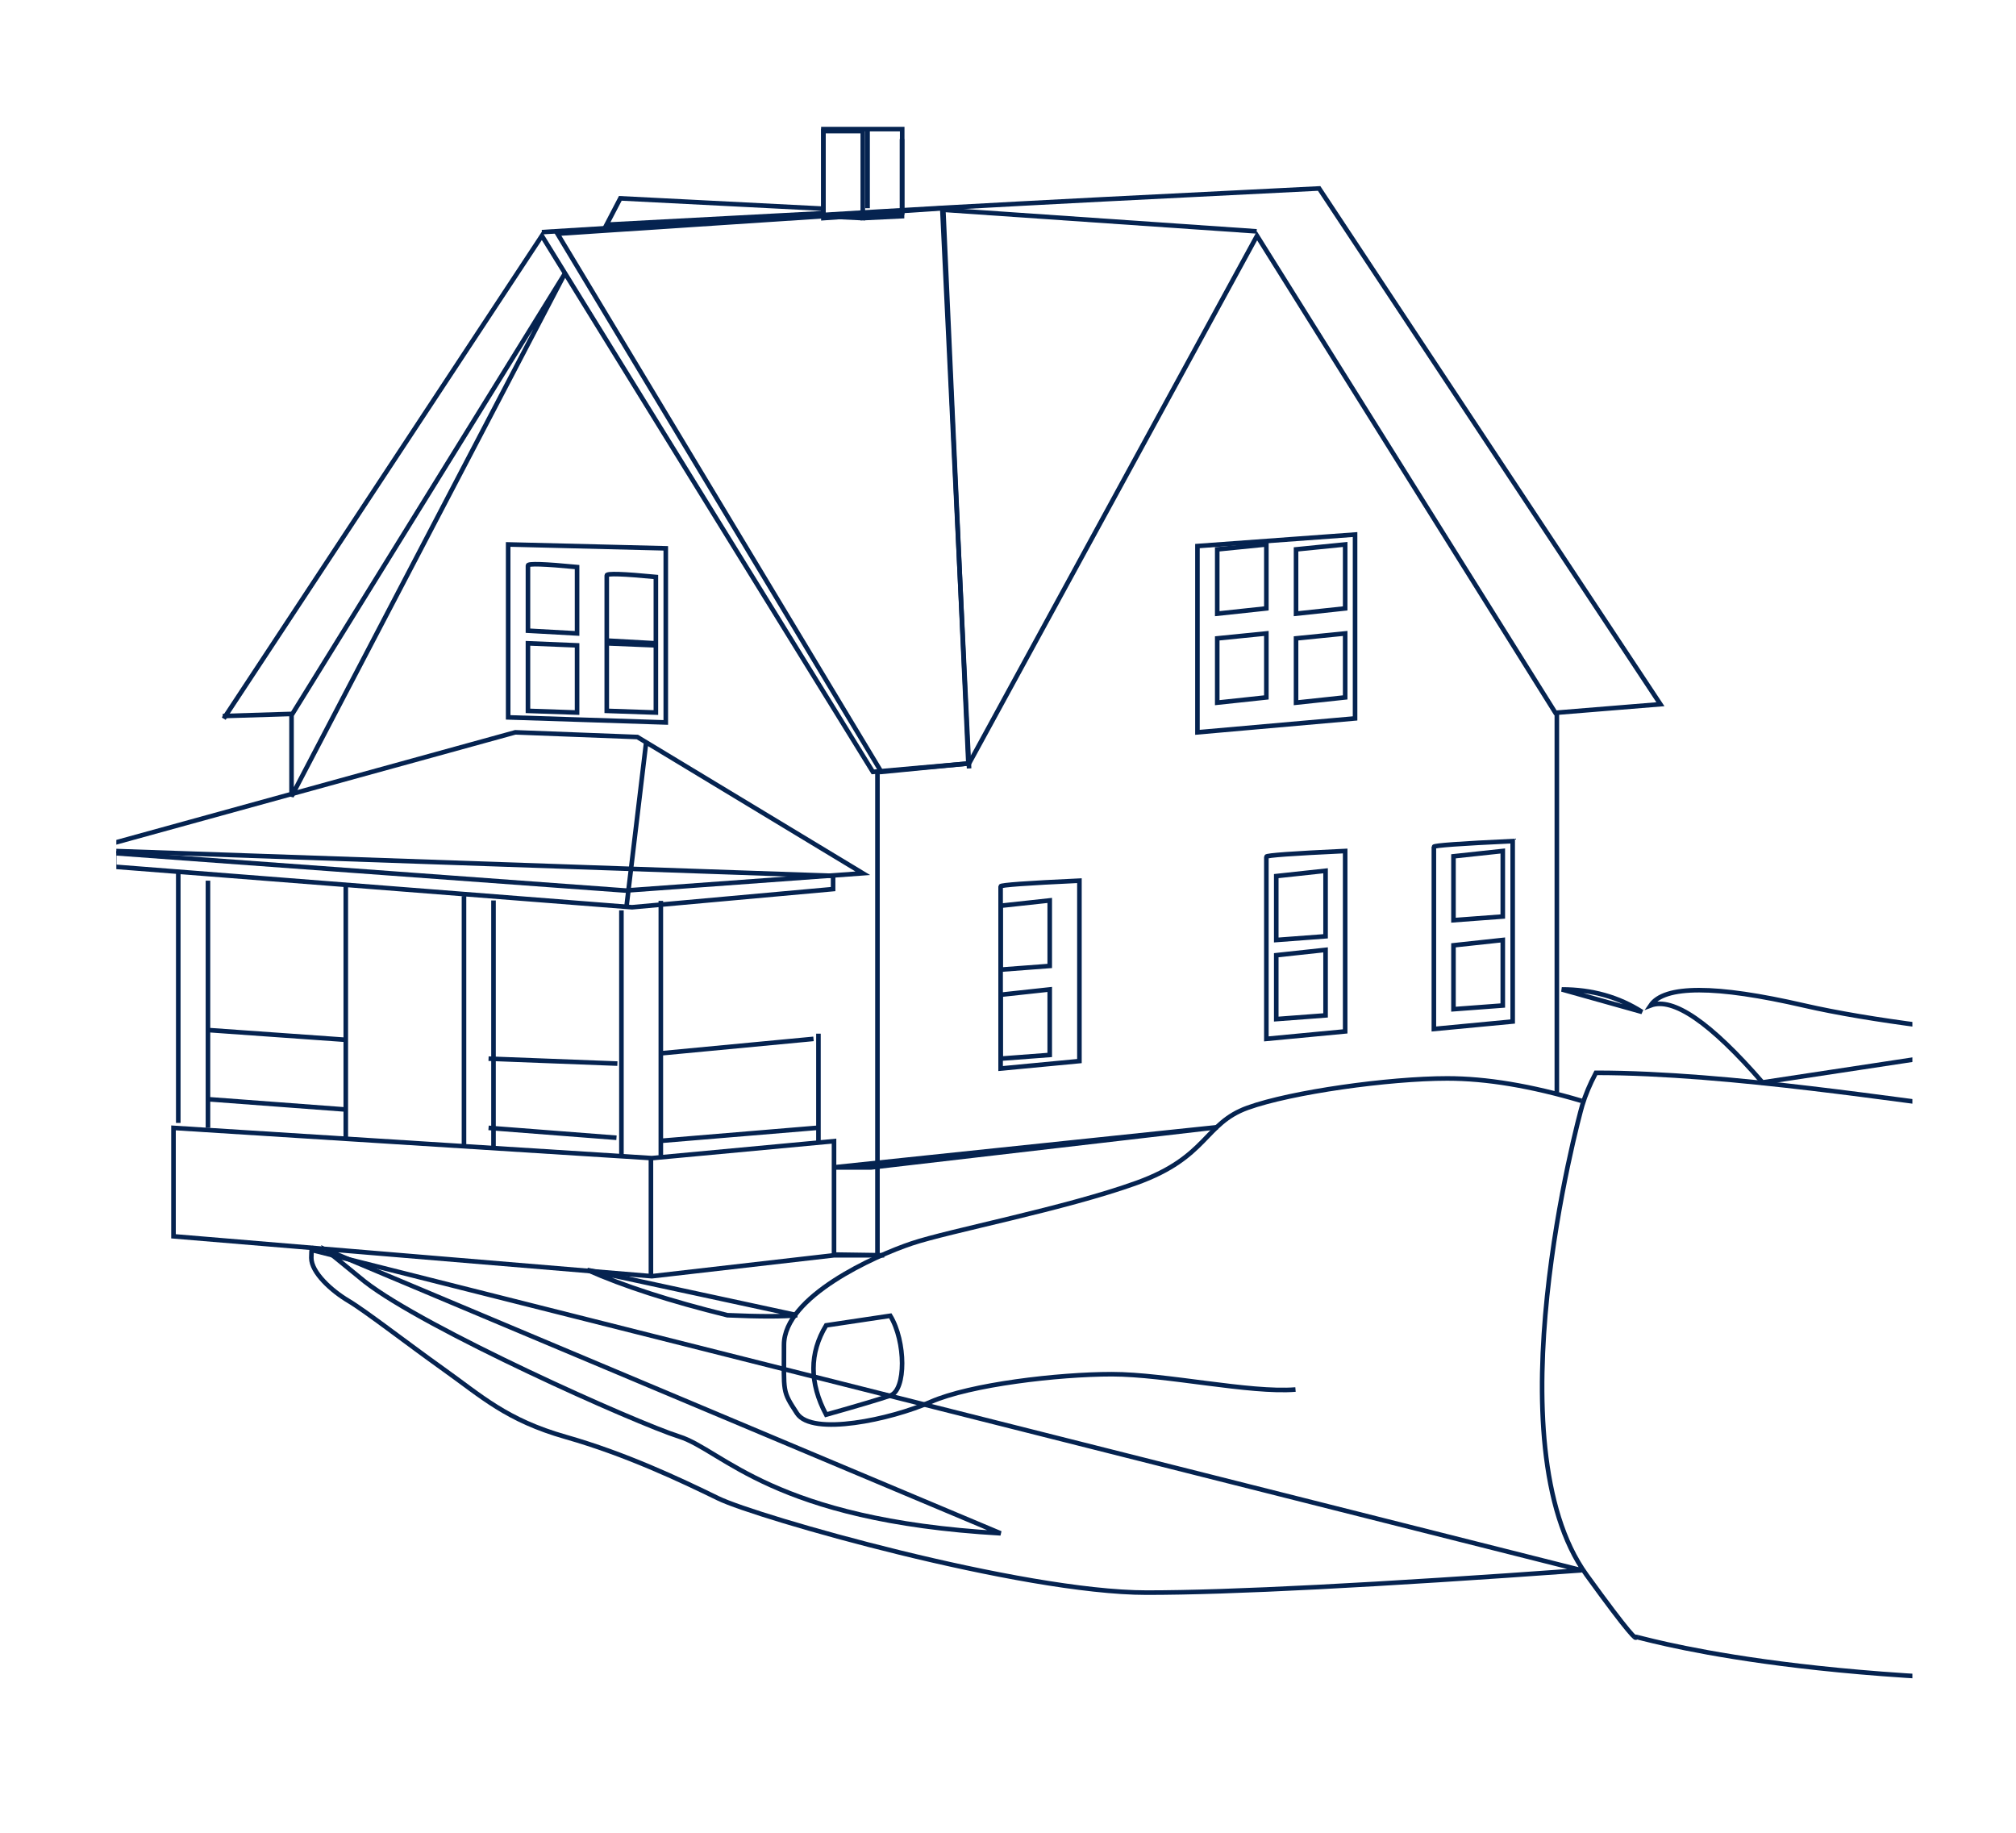 <?xml version="1.0" encoding="UTF-8" standalone="no"?>
<svg
        xmlns:dc="http://purl.org/dc/elements/1.1/"
        xmlns:cc="http://creativecommons.org/ns#"
        xmlns:rdf="http://www.w3.org/1999/02/22-rdf-syntax-ns#"
        xmlns:svg="http://www.w3.org/2000/svg"
        xmlns="http://www.w3.org/2000/svg"
        xmlns:sodipodi="http://sodipodi.sourceforge.net/DTD/sodipodi-0.dtd"
        xmlns:inkscape="http://www.inkscape.org/namespaces/inkscape"
        width="110"
        height="100"
        viewBox="0 0 110 100"
        version="1.1"
        id="svg29"
        sodipodi:docname="conditions-negotiating.svg"
        style="fill:none"
        inkscape:version="0.92.4 (5da689c313, 2019-01-14)">
    <sodipodi:namedview
            pagecolor="#ffffff"
            bordercolor="#666666"
            borderopacity="1"
            objecttolerance="10"
            gridtolerance="10"
            guidetolerance="10"
            inkscape:pageopacity="0"
            inkscape:pageshadow="2"
            inkscape:window-width="1920"
            inkscape:window-height="1001"
            id="namedview31"
            showgrid="false"
            inkscape:zoom="4.9333333"
            inkscape:cx="58.564983"
            inkscape:cy="26.81422"
            inkscape:window-x="-9"
            inkscape:window-y="439"
            inkscape:window-maximized="1"
            inkscape:current-layer="svg29"/>
    <g id="g854" transform="translate(-1137.653,-273.915)">
        <g id="g22" clip-path="url(#clip0)">
            <path id="path2" d="m 1149.86,313.123 17.36,-26.342 18.06,29.249 5.25,-0.461 15.71,-28.788 16.28,26.025 5.73,-0.467 -18.62,-28.142 c -9.02,0.445 -15.72,0.791 -20.1,1.036 -4.37,0.246 -11.81,0.695 -22.31,1.347"
                  style="stroke:#052350;stroke-width:0.25"/>
            <path
                    id="path4"
                    d="m 1206.22,286.538 -17.15,-1.18 1.46,30.484 m -48.25,4.504 23.49,-6.474 6.66,0.256 12.3,7.434 -12.94,0.943 z m 29.55,3.09 1.08,-9.024 z"
                    style="stroke:#052350;stroke-width:0.25"/>
            <path
                    id="path6"
                    d="m 1223.95,333.98 c -2.75,-0.816 -5.19,-1.224 -7.33,-1.224 -3.19,0 -8.5,0.741 -10.89,1.6 -2.38,0.858 -2.16,2.69 -6.05,4.096 -3.89,1.407 -10.26,2.626 -12.28,3.307 -2.03,0.681 -6.97,2.904 -6.97,5.532 0,2.628 -0.11,2.487 0.71,3.741 0.82,1.254 5.12,0.33 7.29,-0.625 2.17,-0.955 6.97,-1.513 9.89,-1.513 2.93,0 7.53,1.038 10.02,0.836 m -39.88,-60.864 -14.9,24.075 v 4.428 z m -18.65,24.118 c 0.08,0 1.34,-0.039 3.78,-0.117 z m 37.07,-27.469 v -4.555 h -4.3 v 4.856 z m -1.89,-4.555 v 4.316 z"
                    style="stroke:#052350;stroke-width:0.25"/>
            <path
                    id="path8"
                    d="m 1173.17,337.073 v 6.475 m 9.56,2.681 c -0.92,1.516 -0.92,3.141 0,4.872 1.75,-0.492 2.91,-0.839 3.5,-1.041 0.87,-0.304 0.85,-2.953 0,-4.354 z m 9.52,11.347 c -12.43,-0.706 -15.16,-4.532 -17.53,-5.277 -2.36,-0.746 -13.91,-5.908 -17.17,-8.463 l -1.7,-1.387 c -0.13,-0.08 -0.25,-0.188 -0.34,-0.317 z m -6.72,-41.595 v 26.488 z m 0.37,26.425 h -2.74 l -9.94,1.142 -26.1,-2.178 v -5.915 l 26.1,1.65 9.94,-0.927 v 6.188 z"
                    style="stroke:#052350;stroke-width:0.25"/>
            <path
                    id="path10"
                    d="m 1183.11,337.612 h 2.08 l 18.91,-2.198 z m -39.22,-17.265 v 0.857 l 28.25,2.212 10.97,-0.991 v -0.722 z m 3.49,1.079 v 13.758 z m 15.59,1.397 v 13.71 z m 8.59,0.761 v 13.489 z M 1149,321.966 v 13.488 z m 7.52,0.286 v 13.742 z m 8.06,0.793 v 13.488 z m 9.13,0.023 v 13.897 z m -24.71,7.048 7.54,0.534 z m 15.31,1.561 7.03,0.27 z m 9.44,-0.294 8.29,-0.785 z m 0,4.775 8.54,-0.711 z m -24.69,-2.264 7.53,0.564 z m 15.25,1.56 6.98,0.54 z m 18,-5.14 v 5.962 z m -16.93,-26.693 v 9.435 l 8.6,0.277 v -9.5 z"
                    style="clip-rule:evenodd;fill-rule:evenodd;stroke:#052350;stroke-width:0.25"/>
            <path
                    id="path12"
                    d="m 1166.46,304.769 v 3.558 l 2.68,0.149 v -3.621 c -1.79,-0.173 -2.68,-0.201 -2.68,-0.086 z m 4.3,0.539 v 3.558 l 2.68,0.15 v -3.621 c -1.79,-0.173 -2.68,-0.202 -2.68,-0.087 z m -4.3,3.708 v 3.685 l 2.68,0.092 v -3.666 z m 4.3,0 v 3.685 l 2.68,0.092 v -3.666 z m 32.23,-5.307 v 10.163 l 8.6,-0.759 v -10.032 z"
                    style="clip-rule:evenodd;fill-rule:evenodd;stroke:#052350;stroke-width:0.25"/>
            <path id="path14"
                  d="m 1204.07,308.746 v 3.508 l 2.68,-0.287 v -3.49 z m 4.3,0 v 3.508 l 2.68,-0.287 v -3.49 z m -4.3,-4.856 v 3.508 l 2.68,-0.287 v -3.49 z m 4.3,0 v 3.508 l 2.68,-0.287 v -3.49 z m 14.23,8.903 v 20.724 z m -30.35,9.483 v 9.941 l 4.3,-0.408 v -9.843 c -2.87,0.133 -4.3,0.237 -4.3,0.31 z m 14.5,-1.618 v 9.94 l 4.3,-0.408 v -9.843 c -2.86,0.134 -4.3,0.237 -4.3,0.311 z m 9.14,-0.54 v 9.941 l 4.3,-0.408 v -9.844 c -2.87,0.134 -4.3,0.238 -4.3,0.311 z"
                  style="clip-rule:evenodd;fill-rule:evenodd;stroke:#052350;stroke-width:0.25"/>
            <path id="path16"
                  d="m 1309.91,328.44 c -16.87,1.195 -28.23,2.413 -34.09,3.655 -8.78,1.862 -26.41,2.759 -30.25,2.359 -3.84,-0.4 -13.47,-2.004 -20.84,-2.004 -0.34,0.644 -0.58,1.232 -0.74,1.762 -0.24,0.796 -4.96,18.456 0.23,25.634 2.39,3.303 2.74,3.565 2.69,3.383 -0.03,-0.081 9.08,2.863 29,2.354 19.91,-0.51 49.12,1.704 54,1.704 m -117.66,-39.096 v 3.486 l 2.68,-0.202 V 327.9 Z m 15.04,-2.158 v 3.486 l 2.69,-0.202 v -3.575 z m 9.67,-0.54 v 3.486 l 2.69,-0.201 v -3.575 z m -24.71,-2.158 v 3.486 l 2.68,-0.202 v -3.575 z m 15.04,-1.618 v 3.486 l 2.69,-0.202 v -3.575 z m 9.67,-1.08 v 3.486 l 2.69,-0.201 v -3.575 z m -62.17,21.513 c -0.1,-0.273 -0.15,-0.141 -0.15,0.396 0,0.804 1.11,1.801 2.02,2.343 0.92,0.543 3.13,2.263 5.19,3.733 2.07,1.47 3.43,2.775 6.68,3.698 3.24,0.923 6.2,2.317 8.31,3.348 2.11,1.03 16.53,5.144 23.38,5.144 4.57,0 12.47,-0.406 23.73,-1.219 z m 26.36,3.526 c -0.77,0.078 -2.04,0.078 -3.81,0 -3.13,-0.773 -5.68,-1.596 -7.64,-2.47 z m 46.1,-16.548 c -1.28,-0.819 -2.74,-1.228 -4.38,-1.228 z"
                  style="stroke:#052350;stroke-width:0.25"/>
            <path id="path18" d="m 1233.82,332.974 c -2.84,-3.27 -4.88,-4.669 -6.11,-4.199 0.75,-1.113 3.54,-1.113 8.37,0 7.26,1.67 21.7,2.599 24.01,2.059 2.32,-0.54 9.38,-1.961 13.29,-1.358 3.92,0.603 16.1,-8.357 36.53,-8.042 z m -65.75,-46.307 17.67,29.364 4.75,-0.46 -1.37,-30.294 z m 3.43,-1.93 -0.75,1.437 11.83,-0.627 v -0.246 z"
                  style="clip-rule:evenodd;fill-rule:evenodd;stroke:#052350;stroke-width:0.25"/>
            <path id="path20" d="m 1184.73,281.5 v 4.316 l 2.14,-0.105 V 281.5 m -4.29,-0.433 v 4.645 l 2.15,0.104 v -4.749 z"
                  style="stroke:#052350;stroke-width:0.25"/>
        </g>
    </g>
    <defs id="defs27">
        <clipPath id="clip0">
            <rect
                    width="98"
                    height="92"
                    transform="translate(1144,278)"
                    id="rect24"
                    x="0"
                    y="0"
                    style="fill:#ffffff"/>
        </clipPath>
    </defs>
</svg>